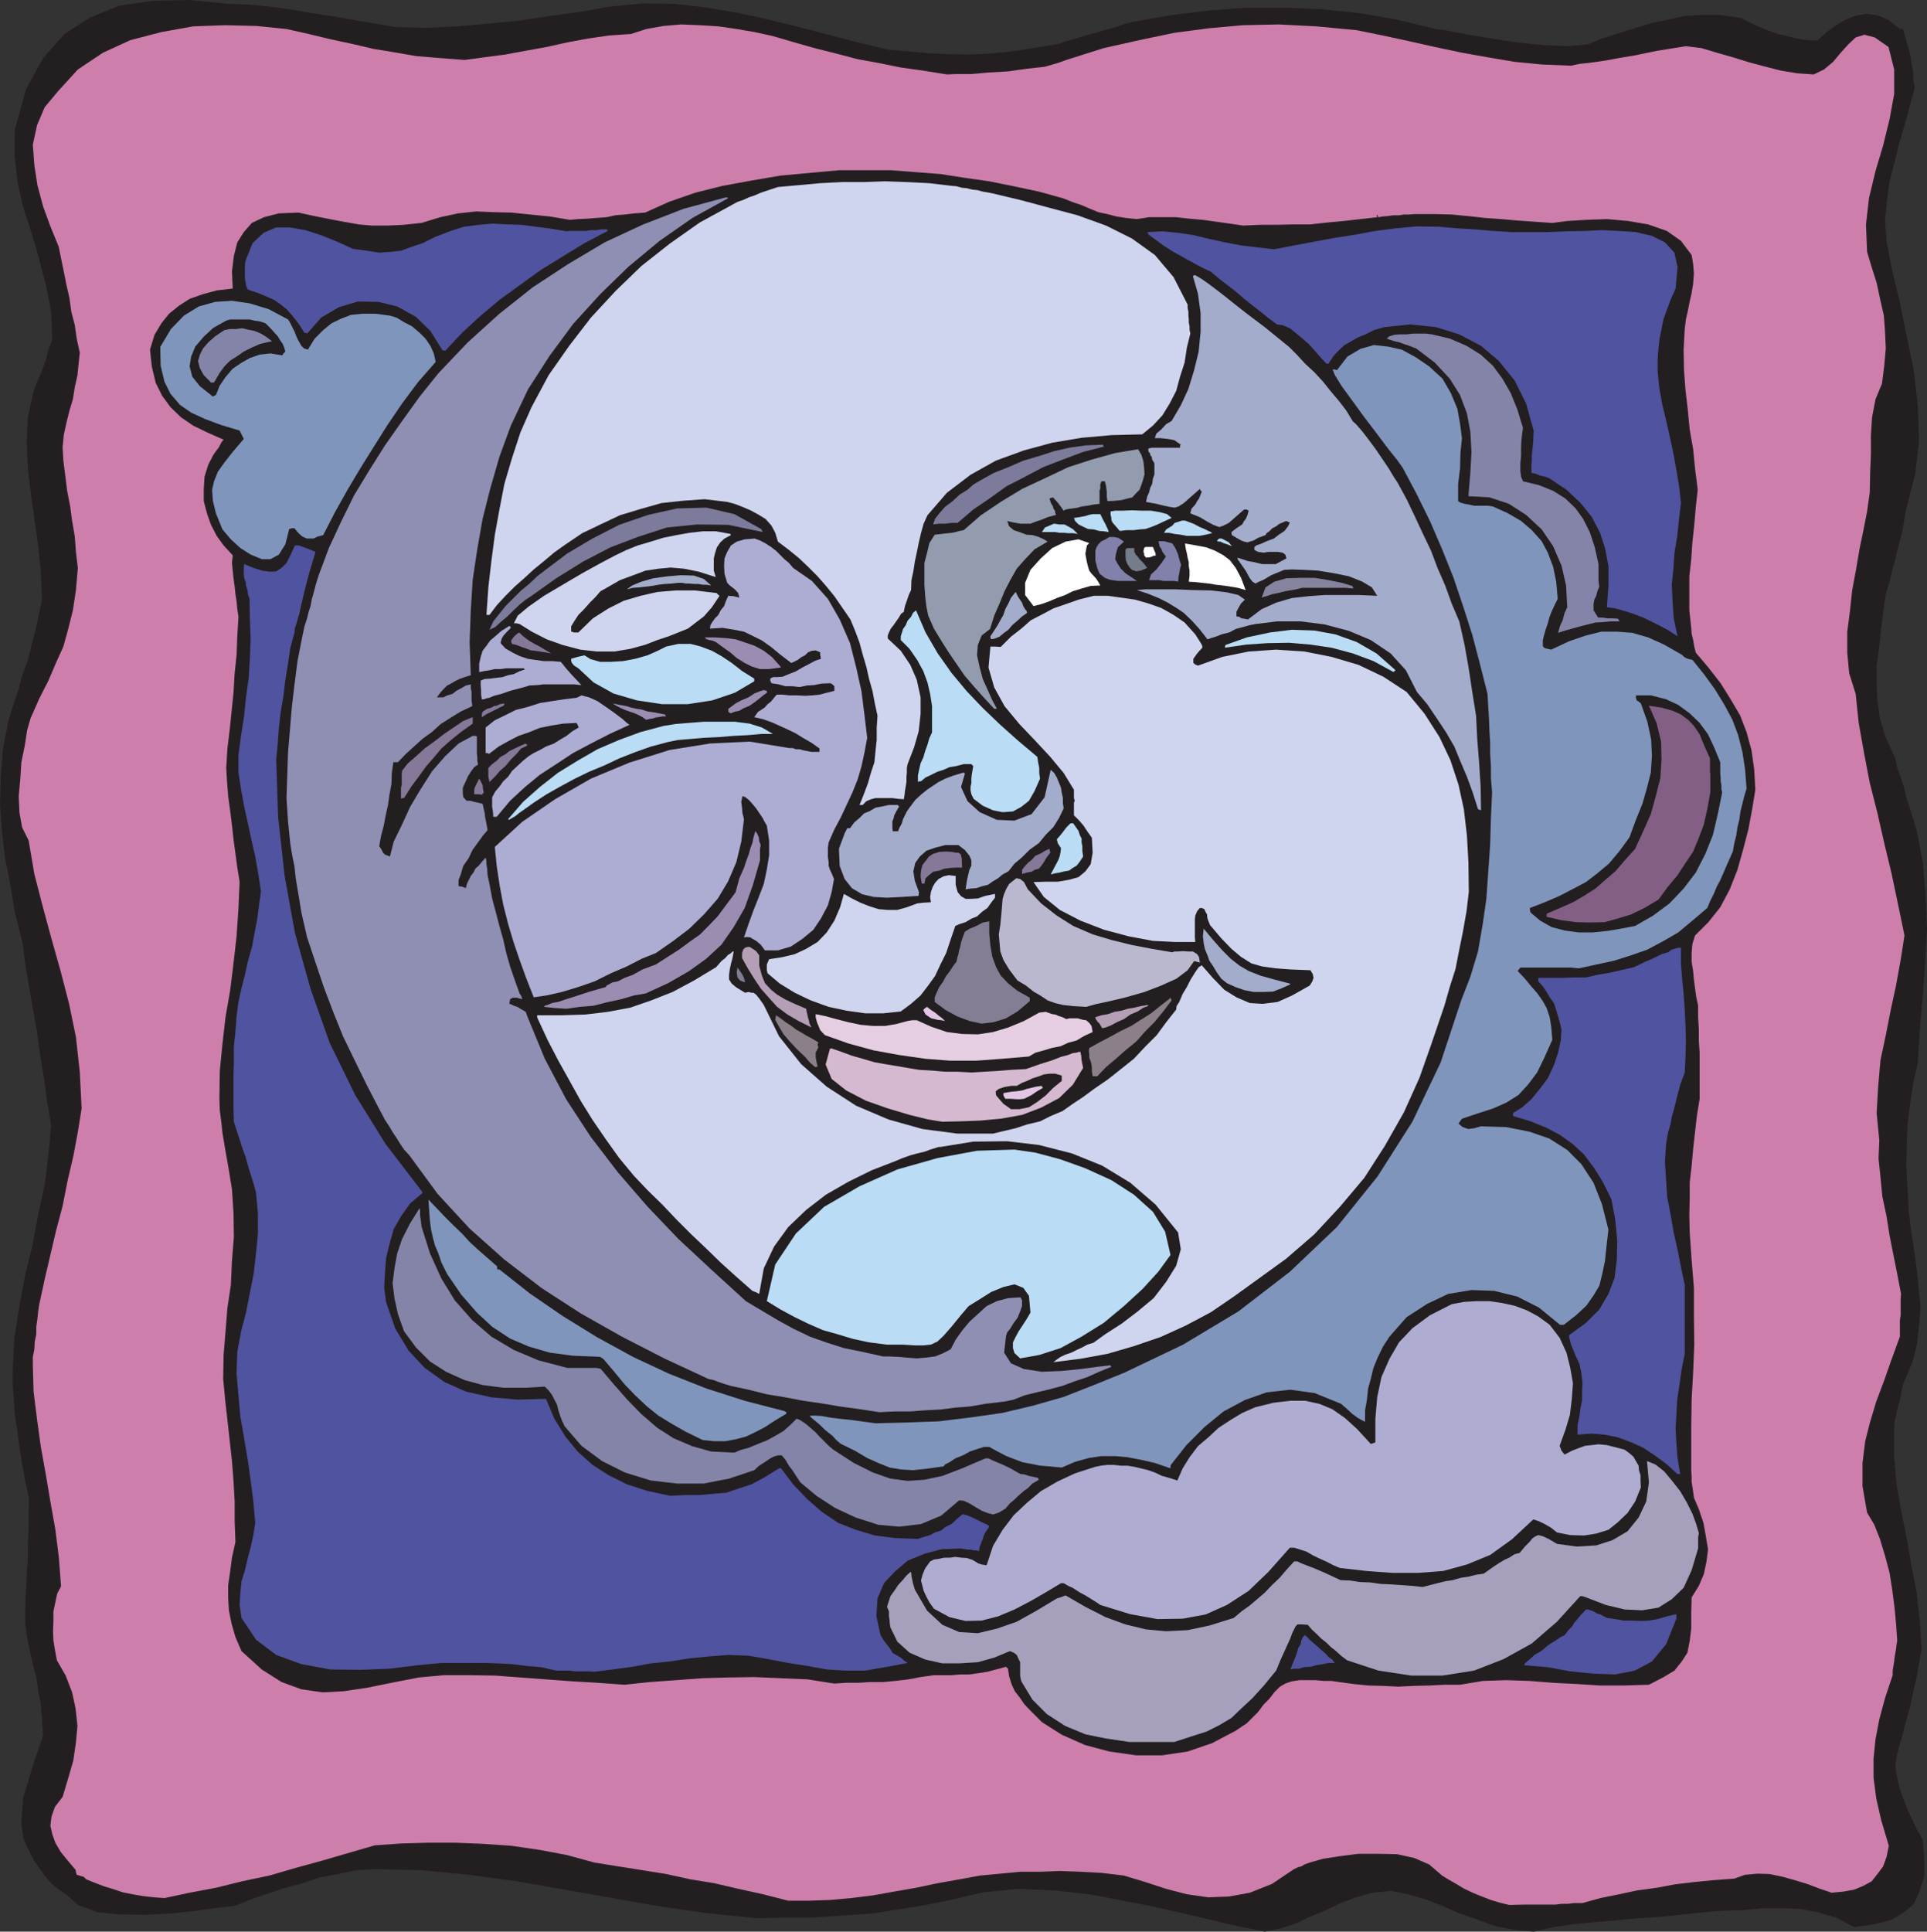 <svg xmlns="http://www.w3.org/2000/svg" width="215.641" height="216.121"><rect width="100%" height="100%" fill="#333333" stroke="none"/><path fill="#231f20" d="m141.527 216.121-4.097-.855-3.93-.938-3.883-.898-3.887-.77-3.882-.722-3.887-.43-4.012-.172-3.972.387-3.243.77-3.074.64-3.16.512-3.117.468-3.16.215-3.157.215h-3.16l-3.16.082-5.465-.555-5.379-.77-5.379-.937-5.335-.941-5.38-.938-5.335-.726-5.297-.512-5.25-.129-2.094.13-2.004.425-2.008.387-1.965.64-1.921.512-1.918.64-1.88.641-1.792.727-1.793.21-2.477.344-2.777.297-2.902.172-2.946-.043-2.562-.258-2.176-.808-1.281-1.153-.938-.644-.77-.637-.726-.855-.598-.813-.64-.937-.852-1.711-.3-.723-.215-1.625.086-1.453.128-1.535.426-1.324.43-1.454.426-1.363.937-2.734-.125-1.88-.129-1.581-.3-1.578-.211-1.453-.387-1.492-.34-1.497-.3-1.539-.212-1.492v-1.879l.086-1.793.082-1.797.13-1.707v-1.75l.085-1.707v-1.75l.043-1.625-.426-1.964-.343-1.836-.297-1.88-.215-1.75-.297-1.792-.258-3.586v-1.711l.215-3.586.555-3.457.64-3.461.809-3.29.64-3.456.727-3.332.426-3.375.3-3.285-.468-2.735-.344-2.605-.426-2.563-.34-2.52-.472-2.605-.852-5.039-.3-2.347-.852-3.372-.516-3.117-.597-3.035-.34-2.945L0 90.02l.086-2.95.215-3.156.64-3.246.512-1.711.598-1.75.469-1.707.597-1.668.43-1.707.426-1.664.382-1.75.344-1.582-.129-3.074-.3-3.032-.426-2.945-.383-2.777-.344-2.903-.129-2.863.13-2.86.64-2.902.3-.855.297-.64.215-.512.211-.516.215-.64.215-.637.21-.856.43-1.066-.128-3.16-.598-3.036-.77-2.945-.808-2.816-.942-2.864-.64-2.859-.34-2.945.043-2.95 1.238-4.484 1.918-3.5 2.39-2.691 2.864-1.836L13.32.64l3.758-.555L21.094 0l4.523.43 2.219.082 2.309.215 2.304.3 2.348.426 2.305.344 2.39.426 2.348.382 2.39.426 3.458.086 3.417-.168 3.458-.3 3.542-.34 3.375-.512 3.458-.473 3.414-.597 3.628-.34 3.418.043 3.457.382 3.372.555 3.375.727 3.328.812 3.46.895 3.415.898 3.543.852 4.867.43 2.262.085 2.222.04 2.133-.126 2.305-.214 2.433-.383 2.692-.43 1.066-.34 1.067-.3 1.066-.34 1.156-.301 1.106-.34 1.156-.3 1.066-.384 1.153-.257 4.14-.727 4.27-.512 4.097-.297h4.141l4.102.172 4.183.426 4.227.727 4.398 1.066 1.067.129 2.175.426 2.735.469 3.07.472 3.031.297 2.864.129 2.132-.215 1.325-.555 1.922-.64 1.964-.598 1.793-.555 1.832-.382 1.883-.426 1.961-.133h2.094l2.262.344.898.426.98.472 1.024.426 1.152.426 1.067.258 1.156.296 1.148.172 1.2.043 1.023-.937 1.066-.77 1.07-.64 1.153-.43 1.11-.21 1.152.124 1.281.516 1.363 1.066h.344l.215.727.21.77.216.726.21.808.087.684.171.898.043.938.168 1.066-.593 2.094-.555 2.05-.602 2.052-.511 2.132-.555 2.094-.297 2.137-.215 2.262.172 2.347.64 3.246.852 3.586.77 3.801.812 3.887.426 3.886.13 3.887-.43 3.758-.938 3.586-.254 1.281-.215 1.367-.387 1.45-.34 1.41-.382 1.453-.344 1.453-.426 1.406-.215 1.453-.296 2.305-.215 2.137-.297 2.094v2.003l.086 1.965.297 2.008.64 2.094 1.067 2.305.085.468.13.602.21.512.215.636.172.555.215.645.125.64.215.727 1.023 3.242.684 3.59.3 3.586.169 3.886-.211 3.758-.258 3.797-.34 3.762-.215 3.629-.512 2.261-.343 2.266-.297 2.39-.086 2.434-.043 2.39.129 2.349.129 2.476.297 2.438.3 1.918.297 2.093.215 2.18.215 2.133-.172 2.094-.215 2.093-.555 2.09-.851 2.008-.172.426-.258 1.281-.172.727-.21.726-.13.727-.171.683-.043.809v3.035l.257 3.074.512 3.032.64 3.074.513 3.031.597 3.074.344 3.16.21 3.246-.296 1.497-.258 1.578-.383 1.582-.343 1.664-.426 1.496-.426 1.664-.469 1.582-.343 1.664.085.938.215 1.07.297 1.066.43 1.153.426 1.109.511 1.07.47.98.64 1.11.172 2.137v1.965l-.512 1.62-.64 1.454-1.153.98-1.453.856-1.922.469-2.176.3-2.008-1.066-2.09-.602-2.05-.382-2.09-.043h-2.18l-2.133.214-2.18.043-2.003.168-2.438.258-2.43.258-2.476.168-2.348.215-2.433.215-2.395.21-2.347.344-2.262.512-2.305-.215-2.05-.426-2.004-.726-1.965-.684-1.922-.851-1.879-.727-1.96-.554-1.837-.387-2.094.215-1.879.511-1.707.641-1.664.812-1.668.684-1.62.766-1.837.601-1.707.34"/><path fill="#cd7eab" d="m168.895 213.133-1.067-.258-.984-.297-1.11-.43-.937-.382-.984-.47-.852-.515-.899-.511-.683-.426-1.45-1.239-1.667-.726-1.922-.426-2.09-.043h-2.219l-2.008.254-1.964.3-1.493.427-.597.214-.344.211-.34.086-.469.215-2.476 1.664-2.477.985-2.347.425-2.305.086-2.395-.34-2.304-.601-2.348-.766-2.39-.726-2.52-.301-2.348-.125-2.304-.086-2.133.086h-2.266l-2.219.21-2.304.216-2.305.425-2.434.43-2.433.512-2.434.426-2.39.425-2.434.301-2.39.215-2.348.082h-2.309l-2.816-.723-2.73-.601-2.735-.637-2.649-.43-2.73-.597-2.648-.426-2.73-.43-2.65-.426-3.117-.851-2.988-.559-3.2-.468-3.073-.211-3.16-.13h-3.075l-3.03.087-2.946.21-5.89 1.712-2.946.808-2.945.856-3.036.64-2.945.727-2.945.554-2.817.598-1.195-.086-1.152-.129-1.239-.21-1.066-.215-1.152-.387-.985-.297-1.11-.426-.855-.344-.296-.296-.215-.043-.254-.086-.301-.086-.086-.297-.043-.258-.937-1.11-.727-.898-.598-1.023-.34-.942-.214-.98.129-1.024.382-1.07.856-1.11.64-2.136.555-1.922.297-2.047.172-1.836-.215-1.964-.383-1.793-.726-1.88-.98-1.71-.216-1.153-.171-1.066-.043-1.066.043-1.114v-1.066l.214-1.023.215-.985.426-.808-.254-3.29-.387-3.074-.554-3.117-.512-3.035-.555-3.074-.425-3.074-.387-3.118-.086-2.988v-.898l.172-.852.043-.855.172-.813v-.851l.125-.856.086-.855.128-.809.598-2.777.64-2.73.641-2.735.727-2.735.555-2.816.64-2.734.512-2.735.426-2.644-.211-4.102-.43-3.887-.766-3.714-.94-3.63-1.024-3.628-.985-3.63-.937-3.632-.64-3.758-.727-1.449-.297-1.625-.086-1.879.172-1.879.125-1.922.386-1.879.254-1.664.387-1.367.98-2.219 1.024-2.007.855-2.008.813-1.793.555-2.008.511-2.05.34-2.262.215-2.477-.215-1.793-.125-1.71-.3-1.75-.216-1.622-.34-1.75-.214-1.711-.211-1.664-.086-1.492.129-1.367.297-1.368.34-1.367.386-1.281.215-1.367.297-1.324.129-1.282.129-1.238-.344-1.578-.21-1.496-.388-1.492-.214-1.54-.34-1.496-.297-1.492-.301-1.453-.254-1.281-.941-2.305-.813-2.222-.64-2.391-.34-2.219-.172-2.305.473-2.18L4.996 12l1.496-1.793 2.219-2.434 2.816-1.878 3.075-1.41 3.457-.895 3.546-.64 3.586-.13 3.5.086 3.371.34 2.477.555 2.477.597 2.39.512 2.39.559 2.349.383 2.433.425 2.606.215L52 6.707l2.223-.3 2.304-.302 2.305-.425 2.348-.426 2.304-.512 2.305-.43 2.352-.34 2.472-.171 1.711-.555 1.918-.34 1.965-.172 2.137.086 2.047.13 2.05.296 2.008.344 1.961.426 2.348.683 2.394.684 2.387.597 2.438.641 2.347.426 2.516.512 2.476.343 2.649.426 1.066-.043h1.668l1.918-.172 2.223-.129 2.09-.297 1.965-.214 1.492-.426.941-.34 4.184-1.324 4.011-.899 3.887-.812 3.883-.512 3.8-.34 4.012-.086 4.188.215 4.523.426 2.946.598 2.945.64 2.86.64 3.03.642 2.864.511 3.031.512 3.074.3 3.243.13 1.027-.215.894-.086.942-.129 1.152-.172 1.364-.254 1.792-.3 2.477-.512 3.203-.512 1.75.215 1.707.512 1.793.511 1.793.555 1.754.469 1.836.472 1.832.297 1.836.13 1.156-.556 1.024-.855.851-1.023.856-.942.812-.766.98-.3 1.153.3 1.539 1.067.637 2.52v2.734l-.512 2.816-.723 2.946-.855 2.863-.727 3.031-.34 2.988.126 3.032.515 1.71.555 1.75.383 1.794.425 1.878.13 1.793.085 1.88-.172 1.921-.254 2.008-.726 1.75-.383 2.008-.129 2.008v2.132l-.086 2.094-.043 2.18-.3 2.133-.426 2.18-.426 2.046-.383 2.266-.43 2.305-.254 2.347-.3 2.309v2.347l.215 2.305.726 2.309.34 3.246.598 3.37.64 3.333.856 3.371.765 3.375.813 3.375.726 3.457.727 3.5-.43 2.734-.511 2.82-.598 2.774-.555 2.82-.597 2.817-.258 2.95-.168 2.944.297 3.075-.086 2.007.215 2.09.214 2.18.47 2.219.339 2.136.43 2.18.425 2.133.426 2.223-.043.597v1.793l-.086.555v1.836l-.937 2.562-.856 2.434-.851 2.262-.684 2.265-.554 2.176-.301 2.434v2.605l.512 2.95.812 1.363.64 1.625.555 1.836.512 1.921.3 1.922.255 1.965.172 1.88.129 1.835-.086.469-.043.426-.086.472-.086.512-.043.426-.082.511-.086.512v.516l-.856 2.562-.64 2.39-.426 2.22-.215 2.136v2.176l.301 2.309.555 2.433.851 2.86-.254 1.238-.383 1.066-.64.856-.64.812-.942.512-1.024.426-1.195.215-1.324.129-1.367-.47-1.368-.515-1.406-.426-1.367-.382-1.45-.301-1.366-.043-1.368.129-1.195.426-2.305.171-2.18.215-2.132.254-2.09.387-2.18.297-2.007.43-2.09.425-2.008.555h-.938l-.683.086h-.727l-.64.086h-3.414l-1.793.043"/><path fill="#231f20" d="m196.43 88.355-.34 2.09-.426 2.305-.602 2.309-.636 2.261-.856 2.18-1.066 2.008-1.324 1.664-1.496 1.492-.297.941-.086 1.028v.98l.172 1.067.086.941.125.938.128.937.215 1.027v1.282l.082 1.367v1.281l.09 1.367v5.121l-.3 1.836-.215 1.88-.211 1.878-.172 1.922-.215 1.84v1.836l-.043 1.879.043 1.879.215 3.074.258 3.16v3.16l.039 3.156-.125 3.036-.172 3.117-.043 3.074v4.867l.043.684v.554l.086.555.086.598.085.64.551 1.282.516 1.539.254 1.41.258 1.535-.172 1.367-.297 1.41-.559 1.32-.808 1.286-.043 1.793v1.707l-.172 1.367-.254 1.324-.64.98-.813 1.024-1.282.77-1.578.812-2.816.086h-2.649l-2.687-.172-2.563-.129-2.648-.21-2.605-.087-2.602.086-2.562.426h-1.75l-1.708.086-1.71.043-1.75.086-1.707-.086-1.665-.043-1.664-.172-1.582-.215-.851-.125h-.856l-.937-.086h-1.793l-.856.13-.726.253-.598.344-.64.64-.555.723-.64.64-.598.813-1.282 1.282-.636.425-.641.43-2.605 1.367-2.735.938-2.86.426h-2.902l-2.988-.426-2.734-.727-2.602-1.152-2.222-1.41-.723-.727-.64-.64-.641-.684-.43-.637-.598-.77-.34-.726-.296-.941-.13-.852-.214-.215-1.11.301-.98.254-1.07.172-.938.129h-1.027l-.98.086h-1.965l-1.493.21-1.367.258-1.45.172-1.366.125h-1.453l-1.367.086h-1.32l-1.325.086-2.988-.469-5.977-.257-2.906.043-2.945.085-2.86.215-2.945.211-2.86.301-3.03-.215-2.864-.168-2.902-.215-2.86-.214-2.859-.211-2.82-.043h-2.86l-2.816.254-3.074.597-2.735.555-2.601.387-2.348.128-2.394-.343-2.22-.813-2.218-1.406-2.262-2.05-.683-1.583-.43-1.492-.297-1.453-.086-1.367v-1.493l.215-1.453.211-1.62.387-1.755-.086-2.304v-2.22l-.13-2.308-.171-2.218-.254-2.305-.258-2.309-.254-2.261-.214-2.309.043-2.688.214-2.562.211-2.691.387-2.563.125-2.73.215-2.649-.043-2.691-.172-2.649-.21-1.28-.216-1.325-.215-1.195-.21-1.239-.215-1.281-.13-1.238-.167-1.282-.043-1.28.043-3.118.297-2.988.343-3.031.512-2.946.383-3.078.344-3.031.21-3.117.13-2.989-.258-1.578-.211-1.582-.215-1.578-.172-1.582-.21-1.664-.216-1.582-.129-1.664-.086-1.492.13-2.18.257-2.094.211-2.05.215-2.09.129-2.18.215-2.05.082-2.176.129-2.094-.13-.852-.081-.855-.13-.856-.085-.808-.13-.942-.085-.851-.086-.856.086-.855-1.023-1.11-.77-1.066-.64-1.238-.426-1.196-.383-1.453v-1.367l.086-1.367.426-1.367.296-.555.258-.512.297-.425.3-.387.34-.64.216-.255-1.836-.812-1.579-.77-1.367-.937-1.152-1.11-.941-1.28-.723-1.454-.43-1.793-.21-1.922.511-1.664.766-1.281.855-1.07 1.11-.895 1.195-.77 1.453-.511 1.578-.43 1.793-.21-.086-1.923.215-1.75.383-1.496.726-1.152.899-1.024 1.363-.64 1.668-.43 2.176-.086 1.793.387 1.707.34 1.582.3 1.664.297 1.492.13h1.75l1.797-.087 2.004-.21 2.094-.641 2.007-.43 2.004-.215 2.008.086 1.922.043L59.3 24l2.18.215 2.304.383.938-.086.984-.043 1.066-.086 1.11-.082.98-.215 1.07-.086 1.11-.129 1.152-.086 2.649-1.195 2.945-1.024 3.07-.77 3.246-.597 3.247-.554 3.285-.301 3.246-.297h5.805l2.82.215 2.73.21 2.735.426 2.73.387 2.734.555 2.817.597 2.773.77.942.383 1.023.344.899.382 1.023.426 1.023.215.985.258 1.066.168 1.239.129 1.363-.211h3.035l1.492.168 1.492.129 1.54.214 1.492.211 1.496.215 1.836-.086h1.836l1.878-.043h1.961l1.836-.21 1.883-.172 1.875-.215 1.922-.211-.129-.13.086-.171.043.172.086.129.512-.086.554-.043.598-.086h.64l.555-.086h.598l.555-.043h2.394l1.793.043 1.793.172 1.918.21 1.836.13 1.922.172 1.879.128 1.922.13 1.664-.215 2.133-.13 2.308-.085 2.39.215 2.22.382 2.09.727 1.581 1.11 1.196 1.581.172 1.024.085 1.066-.085 1.113-.172 1.067-.215.937-.211 1.07-.215.938-.129 1.07-.125 2.305.043 2.305.168 2.223.258 2.218.21 2.18.388 2.219.21 2.136.301 2.391-.214 1.922-.172 2.008-.211 1.965-.13 1.921-.214 1.875v3.801l.215 1.965.043.64.172.727.125.727.172.683 1.41 1.664 1.367 1.754 1.066 1.707 1.11 1.88.726 1.878.555 2.047.297 2.094.129 2.308"/><path fill="#8095bc" d="m195.45 88.227-.259.851-.21.856-.215.855-.13.938-.21.855-.13.895-.214.855-.172.941-.34.766-.382.856-.344.812-.34.766-.387.726-.34.813-.386.77-.34.808-1.664 1.41-1.582 1.324-1.707.985-1.75.937-1.836.64-1.88.598-1.96.426-2.008.43-.855-.086h-5.676l-.13.172-.171.21.813.856.77.938.636.726.597.856.43.77.34 1.023.172 1.066.129 1.453-.856 1.922-.851 1.75-1.028 1.367-1.066 1.153-1.367.855-1.45.64-1.706.555-1.797.598-.211.297-.172.258.469.383.64.214.64-.085.77-.215 2.817.086 2.605.515 2.219.766 2.008 1.281 1.578 1.582 1.367 2.09.942 2.395.722 2.859-.21 1.793-.173 1.668-.3 1.449-.34 1.367-.64 1.067-.813 1.156-1.149 1.066-1.367 1.067h-.426l-2.351-1.922-2.434-1.238-2.602-.641-2.519-.086-2.606.43-2.347 1.11-2.305 1.491-1.922 2.18-.726 1.11-.598 1.238-.469 1.152-.3 1.238-.297 1.07-.13 1.239-.21 1.195v1.281l-.43-.214-.383-.215-.343-.254-.297-.215-.64-.598-.599-.511-2.945-1.196-2.734-.383-2.645.297-2.433.856-2.391 1.281-2.137 1.75-2.008 2.008-1.75 2.219-.039.171v.215l-1.754-.601-1.492-.34-1.535-.297-1.41-.129h-1.54l-1.405.211-1.54.43-1.492.64-1.367-.129-1.066-.085-1.07-.215-.895-.168-.899-.344-.894-.34-.984-.512-.938-.515h-.598l-.683.215-.895.3-.77.426-.85.34-.645.43-.512.254-.168.215-1.836.253-1.582.172-1.363-.086-1.242-.21-1.278-.516-1.238-.555-1.367-.808-1.578-.77-.516-.43-.426-.468-.426-.34-.425-.344-.43-.426-.426-.383-.426-.343-.43-.383.216-.043h.468l.684.043.898.172 1.024.125 1.238.129 1.281.172 1.578.214 3.5-.086 3.543-.128 3.504-.426 3.63-.516 3.413-.808 3.457-.985 3.375-1.324 3.457-1.406 6.532-3.121 6.191-3.715 5.762-4.438 5.254-4.996 4.566-5.68 3.887-6.109 3.16-6.617 2.305-6.961 1.023-2.648.855-2.82.512-2.946.426-2.945.215-3.075.21-3.03.087-2.946.129-2.863-.13-1.582v-1.364l-.085-1.367v-1.238l-.082-1.281-.043-1.282-.086-1.367-.086-1.535-.855-3.375-.852-3.246-1.027-3.203-1.067-3.16-1.281-3.204-1.324-3.074-1.492-3.031-1.582-2.988-.641-.899-1.024-1.281-1.28-1.707-1.364-1.793-1.367-1.879-1.153-1.582-.77-1.238-.253-.637h.254l.215.082 1.195-1.535 1.45-.856 1.495-.425 1.578.168 1.54.343 1.578.856 1.496 1.023 1.492 1.367.937 1.622.727 1.75.3 1.668.212 1.62-.168 1.669-.043 1.707-.215 1.75v1.922l.258.171.468.125.47.086.597.13h1.582l.512.085 1.62.727 1.54.894 1.195 1.028 1.11 1.238.683 1.281.598 1.578.34 1.668.171 1.918-.3.602-.297.636-.301.727-.211.77-.215.64-.215.727-.129.554v.598l.13.215.214.086.215.043.383.086 2.008-.942 1.879-.64 1.707-.426h1.793l1.664.125 1.793.516 1.793.808 2.007 1.153.215.214.211.13.215.085.512.125 1.281 1.582 1.238 1.707 1.024 1.668.937 1.75.64 1.707.473 1.88.297 1.921.172 2.18"/><path fill="#231f20" d="M192.715 88.695 192.246 91l-.555 2.395-.851 2.132-1.07 2.094-1.364 1.793-1.582 1.664-1.836 1.367-2.008 1.153-1.578.3-1.492.254-1.668.172h-1.578l-1.578-.215-1.453-.382-1.281-.727-1.067-.895-.086-.3v-.215l1.664-.64 1.578-.68 1.497-.77 1.539-.813 1.277-.98 1.281-1.07 1.153-1.364 1.152-1.582.726-1.964.727-1.793.512-1.793.43-1.707.124-1.88-.085-1.796-.426-2.008-.727-2.047-.254-.215-.215-.129-.085-.296v-.258h1.707l1.668.43 1.363.636 1.281.942 1.113 1.07.938 1.277.683 1.453.684 1.664v1.282l.043.43v.425l.086.426v.43l.082.425"/><path fill="#845f85" d="m191.39 88.652-.34 1.88-.382 1.706-.559 1.496-.636 1.54-.856 1.277-.894 1.367-1.067 1.281-1.07 1.453-1.578.938-1.496.726-1.535.47-1.41.386-1.622.043-1.578-.043-1.625-.215-1.664-.383v-.344l1.496-.64 1.45-.64 1.238-.723 1.281-.813 1.066-.941 1.153-.98 1.066-1.24 1.152-1.28.899-1.965.855-1.922.555-2.008.512-2.008.129-2.09-.043-2.007-.512-2.09-.856-1.926 1.41.215 1.239.344.937.425.856.641.598.64.64.938.469 1.156.684 1.536v1.41l.039.426v1.964"/><path fill="#a89fbd" d="m190.027 173.246-.726 2.434-.895 1.965-1.324 1.28-1.496.942-1.793.297-1.965-.086-2.133-.512-2.218-.851-.387-.129h-.254l-2.606 2.86-2.816 2.433-3.16 1.75-3.29 1.281-3.542.559h-3.5l-3.672-.559-3.5-1.152-.684-.512-.554-.512-.598-.468-.473-.473-.593-.469-.516-.511-.55-.512-.43-.512-.598-.043h-.555l-.215.211-.168.344-.214.426-.215.597-.254.555-.387.855-.426.938-.511 1.238-1.368 1.668-1.28 1.41-1.24 1.153-1.108 1.066-1.364.813-1.453.726-1.75.555-1.836.597h-5.039l-2.605-.386-2.305-.469-2.262-.938-2.05-1.324-1.622-1.625-1.238-2.047-.129-.558v-1.578l-.21-.426-.173-.387-.34-.254-.43-.172-1.75.727-1.835.512-2.047.129h-1.922l-1.922-.43-1.75-.766-1.367-1.238-.77-1.582-.085-.512v-.258l-.082-.468v-.555l-.215-.512.172-.554.21-.641.43-.598.426-.64.512-.555.426-.516.43-.382h.085l.043.296v.13l.082.386.086.426.215.726 1.367 2.348 1.707 1.582 1.879.809 2.09.129 2.137-.512 2.218-.77 2.219-1.238 2.266-1.367.425-.125.555-.215 2.219 1.281 2.262 1.153 2.222.812 2.305.555 2.219.21 2.433-.124 2.434-.516 2.734-.851.852-.727.898-.64.856-.727.851-.727.813-.851.851-.813.77-.898.855-.938h.383l.426.215.555.211.898.344 1.195.511 1.75.813 1.067.04 1.07.17 1.149.044 1.242.172 1.066.043 1.238.086 1.153.082 1.195.129.809-.211 1.71-.43.852-.125.856-.258.894-.129.856-.215.855-.125 1.024-.726.77-.512.597-.344.468-.21.598-.387.555-.13.597-.722.512-.515.344-.426.34-.215.297-.125.511.125.645.3.937.555 2.22.301 2.179-.129 1.836-.597 1.664-.985 1.238-1.535.852-1.793.3-2.137-.214-2.39.941.383.98.77.856 1.023.937 1.195.727 1.238.64 1.281.426 1.157.297 1.023-.082.426v1.281"/><path fill="#50539f" d="m188.531 151.469-.34 1.707-.257 1.793-.254 1.668-.086 1.664-.086 1.578.086 1.582.129 1.664.297 1.797h-.297l-1.282-1.156-1.28-.938-1.282-.855-1.324-.598-1.492-.555-1.454-.3-1.492-.125-1.582.125v-1.067l.215-1.023.129-.942.168-.851v-.985l.043-.937-.129-1.11-.21-.984-.427-.937-.3-.727-.215-.516-.086-.34-.125-.425v-.301l1.879-1.367 1.492-1.492 1.023-1.75.684-1.797.258-2.047.043-2.094-.215-2.305-.426-2.308-.941-1.918-.98-1.582-1.153-1.54-1.238-1.152-1.493-1.066-1.539-.812-1.707-.684-1.965-.598v-.34l1.024-.64 1.027-.899.938-1.152.898-1.195.68-1.453.472-1.407.297-1.367.086-1.238-.21-.856-.43-1.453-.215-.64-.469-.641-.34-.598-.43-.64-.511-.555v-.383h2.648l1.324-.043h1.368l1.277-.297 1.281-.214 1.324-.301 1.497-.34 1.238-.598.98-.426.856-.43.726-.21.426-.3.426-.13.297-.086h.3v1.75l.13 1.711.171 1.707.125 1.793.086 1.75.043 1.711-.043 1.75-.086 1.793-.511 1.367-.297 1.153-.215.855-.215.852-.21.726-.13.77-.297 1.023-.215 1.238-.128 2.008.128 2.008.125 1.922.387 2.008.34 1.965.43 1.918.383 1.964.425 2.008v7.688m-.937 29.636-1.153 2.86-1.582 1.922-1.918 1.023-2.18.43-2.433-.086-2.605-.258-2.559-.469-2.605-.214.128-.254.47-.387.554-.512.812-.469.684-.597.809-.512.64-.43.43-.21.426-.555.425-.43.215-.383.297-.34.43-.515.598-.64h.253l.387.128.211.086.344.215.426.125.726.387.938.128.941.168h.938l.941.043.938-.043.98-.168 1.023-.3 1.07-.254v.511m.512-124.863-.214 1.836-.211 1.961-.301 1.797-.129 1.879-.168 1.707.086 1.879.125 1.879.43 2.007-.985-.64-.937-.512-1.028-.512-.894-.43-1.11-.425-.94-.3-1.067-.298-.938-.129.168-2.433v-2.18l-.383-2.008-.554-1.707-.938-1.793-1.238-1.535-1.582-1.496-1.922-1.281-.598-.211-.425-.09-.512-.21-.469-.087v-.855l.043-.426v-.64l.086-.813.082-.938.043-1.066-.852-3.035-1.28-2.563-1.75-2.176-2.009-1.707-2.433-1.28-2.606-.813-2.86-.301-2.944.3-1.153.34-.937.473-.856.34-.726.426-.77.43-.64.597-.598.64-.555.852h-.215l-.68-.722-.554-.641-.727-.812-.726-.641-.77-.64-.64-.512-.809-.344-.64-.086-1.024-.766-.898-.726-.938-.727-.898-.726-.895-.77-.941-.727-.942-.722-.851-.727-.899-.426-.98-.515-2.305-1.281-1.152-.727-.856-.64-.726-.512-.211-.34 1.707-.086 1.75.172 1.707.254 1.793.43 1.75.382 1.797.34 1.793.215 1.918.215 2.222-.43 2.305-.426 2.262-.426 2.261-.343 2.266-.426 2.348-.297 2.304-.215 2.52.043 1.922.172 2.09.125 1.965.172 2.046.129h4.102l2.09-.086 2.18-.043 1.707-.086 1.96.086 1.922.129 1.793.426 1.453.726 1.067 1.153.344 1.625-.215 2.39-.555 1.238-.43 1.153-.382 1.066-.211 1.07-.215 1.067-.13 1.11-.085 1.195v1.367l.172 1.793.34 1.879.43 1.793.425 1.879.383 1.796.344 1.875.297 1.797.214 1.88"/><path fill="#aeadd1" d="m183.621 166.414-.64 1.582-.852 1.281-1.067 1.024-1.07.855-1.363.426-1.367.215-1.54-.043-1.492-.3-.64-.513-.727-.425-.726-.344-.555-.172-2.39 2.223-2.434 1.75-2.602 1.066-2.648.727-2.817.214h-2.863l-2.945-.214-2.946-.34-.726-.301-.727-.383-.765-.344-.727-.34-.812-.468-.68-.215-.684-.215h-.472l-2.39 2.692-2.22 2.136-2.433 1.578-2.39 1.067-2.563.472-2.817.043-3.074-.554-3.328-1.028-.43-.296-.554-.344-.684-.426-.64-.344-.727-.469-.551-.257-.516-.297h-.297l-1.707 1.023-1.71.985-1.793.937-1.836.77-1.836.468-1.793.043-1.793-.425-1.75-.942-.512-.722-.34-.641-.3-.64-.13-.512-.167-.645.167-.64.301-.723.555-.77.426-.215.597-.085.555-.125h.64l.602-.086.637.086.64.039.641.214.301.172.34.215.383.125.558.086.723-2.176 1.07-1.793 1.239-1.625 1.449-1.367 1.582-1.324 1.832-1.066 2.008-.938 2.265-.727.637-.128.727-.086h.683l.813.086h.726l.766.128.726.172.856.211.722.258.813.383.34.086.43.129.425.129.512.168.598-1.364.77-1.238.937-1.242 1.156-.98 1.148-1.067 1.368-.899 1.28-.769 1.454-.64 2.09-.512 1.836-.211h1.668l1.578.34 1.453.597 1.406.98 1.367 1.239 1.536 1.668.3-.086.215-.086v-2.648l.211-2.434.469-2.219.898-2.05 1.067-1.836 1.496-1.579 1.96-1.453 2.438-1.238 1.364-.258 1.453-.086h1.41l1.449.215 1.367.301 1.367.512 1.278.683 1.281.938 1.113 1.453.766 1.664.426 1.707.3 1.711-.128 1.75-.215 1.793-.512 1.707-.637 1.75.211.559.344.425.809-.425.77-.301.726-.258.808-.082.684-.086.898.086.852.21 1.152.302.473.34.512.43.296.51.301.513.043.511.172.555v.64l.04.727"/><path fill="#8484a8" d="M181.273 69.523h-1.023l-.855.082-.852.043-.856.215-.851.215-.899.254-.769.215-.809.254.215-.766.297-.64.215-.813.297-.64-.13-2.434-.51-2.223-.938-2.176-1.282-1.879-1.75-1.625-1.921-1.238-2.176-.722-2.352-.13.215-2.605.129-2.347-.129-2.266-.383-2.05-.77-2.048-1.152-1.836-1.668-1.793-2.09-1.582-.769-.297-.64-.214-.598-.215-.426-.086-.64-.211-.215-.086.3-.258.555-.168.598-.043h.77l.726-.086h1.449l.64.086 2.008.469 1.88.812 1.577.98 1.368 1.24 1.066 1.452.937 1.621.727 1.793.64 2.094-.085.598-.086.77-.04.85v.942l-.085.813v.851l.086.64.21.513 1.794.43 1.582.64 1.363.852 1.156 1.113.852 1.195.726 1.45.555 1.667.426 1.922v1.88l.086.64-.215.511-.125.512-.215.43-.086.512v.68l.512.812h.469l.601.086h.512l.64.043.083.172.128.128"/><path fill="#a4accb" d="m165.734 90.66-.214-.086-.125-.043-.598-1.879-.64-1.75-.727-1.71-.684-1.665-.941-1.62-1.024-1.54-1.066-1.578-1.152-1.367-1.239-2.434-1.707-1.879-2.222-1.496-2.434-1.023-2.73-.727-2.692-.34h-2.644l-2.391.297-.684.13-.726.21-.809.215-.726.387-.856.21-.64.258-.555.168-.383.13-.941-1.196-.852-.937-.855-.813-.813-.555-.98-.597-1.024-.516-1.152-.469-1.281-.425.937-.086h3.29l2.089.086 1.965.042 1.793.215 1.281.297.727.516-.426.426-.301.511-.215.426v.512l.301.043.254.172.3.043.426.086 1.54-1.153 1.62-.726 1.75-.516 1.88-.21 1.792-.13h3.844l2.047.086-.598-.937-1.066-.641-1.496-.602-1.664-.34-1.793-.296-1.578-.086-1.367-.043-.852.043-1.453.597-.856.512-.597.254-.297.172-.344-.211-.297-.387-.468-.851-.813-1.156-.086-.125v-.172l.512.172.64.21.727.13.856.214h1.535l.554-.3.641-.34-.129-.43-.297-.211-.512-.086h-1.07l-.555.086-.597-.086-.426-.215v-.34l.215-.172.598-.214.554-.254.809-.301.555-.426.64-.426.387-.515.21-.426-.425-.172-.383.172-.344.129-.382.297-.426.215-.344.343-.297.211-.129.215-.812.3-.512.298-.426.129-.258.086-.382-.086-.34-.13-.516-.296-.512-.3-.043-.216v-.129l.555-.425.64-.426.216-.387.21-.254.172-.43.13-.468-.215-.13h-.297l-.98.856-.727.64-.598.302-.469.168-.683-.254-.641-.344-.855-.512-1.067-.426.129-.511.426-.473.215-.383.21-.3.172-.426.13-.344-.13-.125-.085-.172-1.067.942-.726.64-.598.383-.426.129-.555-.086-.64-.129-.856-.215-1.152-.21.129-.598.21-.47.13-.515.215-.426.085-.597.168-.469v-1.238l-.253-.43-.043-.297-.172-.215v-.129l-.211-.296v-.301l.426-.086h3.117v-.211l.086-.129-.727-.512-.727-.129-.812-.086h-.64l.171-.511.555-.469.555-.598.597-.343 1.028-1.75.851-1.836.64-2.094.513-2.09.214-2.223v-2.09l-.3-2.18-.555-1.921.043-.086.215-.043.726.43.727.511.637.47.941.726 1.066.851 1.579 1.243 2.093 1.578 2.73 2.218.856.856.942 1.023 1.023.942.98 1.066.856 1.07.937 1.11.813 1.066.727 1.196.34.3.64.727.727.937.855 1.153.723 1.066.726 1.07.555.938.426.64 1.027 1.88.938 1.964.855 1.836.938 1.965.726 1.922.856 1.965.726 2.008.852 2.007.597 2.645.47 2.691.386 2.563.426 2.648.129 2.606.21 2.644.172 2.692.043 2.648"/><path fill="#cfd5ee" d="m164.367 99.797-.254 2.137-.386 2.218-.426 2.094-.426 2.18-.64 2.004-.598 2.093-.684 2.008-.726 2.133-1.368 3.887-1.75 3.887-2.132 3.757-2.305 3.586-2.734 3.246-2.86 3.075-3.16 2.734-3.242 2.348-2.606 1.878-2.562 1.75-2.817 1.497-2.82 1.28-2.988 1.024-2.945.856-3.032.554-3.031.383.387-.297.426-.3.554-.254.64-.215.598-.297.641-.3.555-.302.683-.21 1.364-.985 1.793-1.152 1.797-1.367 1.792-1.493 1.407-1.836 1.113-1.793.512-1.835-.301-1.88-2.52-3.117-2.816-2.437-3.16-1.922-3.371-1.363-3.672-.942-3.586-.425-3.8.043-3.673.597h-.215l-.382.13-.555.167-.555.215-.898.215-.766.21-.855.302-.809.34-2.648 1.027-2.606 1.281-2.52 1.45-2.218 1.71-2.008 1.922-1.578 2.176-1.152 2.433-.512 2.864-.426-.215-.344-.13-1.793-1.577-1.75-1.582-1.62-1.578-1.669-1.582-1.664-1.664-1.578-1.665-1.664-1.625-1.496-1.578-1.664-2.007-1.496-2.094-1.492-2.176-1.325-2.137-1.28-2.304-1.24-2.223-1.194-2.305-1.067-2.304-.086-.215v-.215h2.73l2.65-.082 2.519-.3 2.52-.47 2.347-.812 2.39-.942 2.391-1.28 2.477-1.493.597-.684.426-.34.3-.343.298-.172.215-.215h.129l-.13.73-.171.637-.13.602-.085.64v.512l.3.469.512.426.98.597.388-.086.34.086h.214l.297.215.344.426.512.727 1.707 3.503 2.476 3.118 2.86 2.52 3.289 2.132 3.629 1.54 3.796 1.065 3.887.512h4.012l1.238-.297 1.281-.3 1.282-.426 1.453-.344 1.195-.598 1.32-.554 1.157-.813 1.152-.765 1.277-.942 1.496-1.023 1.454-1.153 1.449-1.156 1.281-1.363 1.281-1.281 1.067-1.454 1.113-1.41.04-.383.3-.468.383-.899.468-.77.43-.85.512-.813.383-.555.343-.215 1.239 1.41 1.28 1.325 1.364.851 1.496.64 1.45.087 1.668-.211 1.62-.727 1.965-1.11.297-.472.13-.383-.087-.426-.258-.43-2.175-.085-1.707-.125-1.535-.215-1.196-.344-1.152-.722-1.07-.899-1.153-1.195-1.238-1.453-.211-.512-.086-.254-.043-.3v-.13l-.172-.296-.129-.301-.297-.13h-.214l-.297.345-.215.511-.043.426v2.008l.043.512h-2.219l-2.52-.125-2.734-.516-2.73-.727-2.649-1.023-2.304-1.195-1.793-1.453-1.153-1.664 1.368-.043h1.363l1.238-.215 1.066-.297.77-.64.598-.813.215-1.282-.086-1.664-.512-.726-.426-.64-.469-.555-.601-.598v-1.41l.086-.211-.086-.301v-.938l-1.153-1.878-1.492-1.797-1.75-1.88-1.707-1.792L112.41 79l-1.152-2.09-.64-2.222.214-2.348h.512l.64.043 1.153-1.153 1.152-.898 1.067-.937 1.324-.684 1.195-.64 1.367-.47 1.45-.511 1.71-.43h1.536l1.578.215 1.496.215 1.496.426 1.45.511 1.366.77 1.239.851 1.195 1.325.297.468.3.473.13.211.081.258-.082.172-.214.21-.297.344-.43.598v.469l.215.172.297.129 2.734-.985 2.945-.597 3.075-.211 3.16.21 3.031.598 3.031.899 2.774 1.324 2.605 1.707 2.004 2.433 1.668 2.606 1.235 2.605.898 2.73.598 2.735.343 2.946.168 2.992.043 3.328"/><path fill="#badcf5" d="m156.172 74.988-.129.086-.086.125-2.262-1.234-2.304-.856-2.391-.64-2.309-.344-2.433-.21-2.43.042-2.394.168-2.348.344v-.13l.043-.171 2.39-.852 2.606-.554 2.434-.301 2.52.086 2.347.426 2.39.855 2.22 1.281 2.136 1.88"/><path fill="#85839d" d="m151.434 65.848-.856-.082h-4.867l-.64.168-1.239.214-.852.211-.64.13-.469.171-.473.13-.21.085.425-1.152.98-.641 1.368-.387 1.578-.043h1.582l1.578.258 1.453.297 1.153.344.086.086.043.21"/><path fill="#50539f" d="M149.383 186.059h-.727l-.64.129-.723.125-.645.171-.68.043-.64.172h-.555l-.386.086.386-.941.297-.727.215-.726.254-.426.086-.426.129-.3.172-.212.129-.086.593.598.645.555.469.426.597.511.34.387.387.254.125.215.172.172"/><path fill="#a4accb" d="m144.387 110.133-.938.426-.984.382-1.067.043h-1.109l-1.066-.21-.98-.344-.942-.426-.64-.512-.513-.726-.382-.641-.43-.64-.211-.598-.3-.727-.126-.64-.09-.77.09-.852 1.067 1.282 1.023 1.152.938.938.984.77 1.023.597 1.282.511 1.535.43 1.793.469.043.086"/><path fill="#fff" d="m139.395 66.02-.899-.254-.77-.13-.851-.128-.813-.086-.769-.129-.809-.086-.77-.086-.683-.039.086-.684v-.554l-.086-.516v-.426l-.129-.511-.086-.47-.125-.515-.085-.597 1.238.214 1.152.215.98.383.942.512.723.554.644.856.598 1.11.512 1.367"/><path fill="#badcf5" d="m137.855 61.11-.554-.215-.383-.13-.344-.167h-.125l-.258-.043.086-.172.172-.13h.254l.426.216.387.215.34.425m-2.219-1.453-.727.172-.726.129h-1.368l-.68-.129-.683-.086-.64-.129h-.555l.254-.383.683-.425.258-.301.426-.129.383-.129h.343l.938.344.727.383.511.214.43.215.297.125.129.13"/><path fill="#bab8cf" d="m134.27 107.7-.297-.087-.344-.086-.727 1.024-1.238.941-1.707.77-1.879.722-2.09.598-1.793.43-1.578.34-1.07.3-1.453-.085-1.153-.13-.894-.214-.813-.297-.765-.512-.813-.472-.855-.68-.938-.559-.937-1.238-.64-1.066-.345-.942-.085-.937-.086-.98.171-1.071.13-1.363.128-1.54.168-.554.258-.598.3-.512.427-.343.382-.297.426.086.43.34.426.812 1.492 1.578 1.754 1.367 1.832 1.153 2.18.941 2.136.64 2.262.555 2.219.426 2.304.387.215-.09h.426l.512-.039.64.04h.512l.473.3.21.344.087.597"/><path fill="#cfd5ee" d="m133.203 37.324-.387 1.578-.253 1.668-.512 1.578-.426 1.582-.727 1.407-.812 1.324-1.066 1.152-1.196.985-3.414.086-3.375.296-3.289.555-3.156.856-3.16 1.152-2.82 1.578-2.645 2.012-2.176 2.515-.43.942-.296 1.066-.258 1.11-.215 1.07-.211.98-.172 1.11-.21.984-.044 1.11-.258.554-.215.64-.21.599-.13.64-.3.215-.254.426-.3.43-.298.425-.3.383-.211.43-.13.34v.34l1.454 1.367 1.066 1.582.723 1.664.43 1.965v1.835l-.215 1.965-.512 1.793-.727 1.88-.086.429v.555l-.043.425v.598l-.082.512-.085.468-.043.43-.086.512-.64-.043-.642-.086h-1.878l-.512.129-.512.215-.426.426h-.343l.511-1.282.43-1.156.34-1.191.383-1.157.129-1.324.128-1.195v-1.363l.086-1.325-.3-1.367-.254-1.367-.387-1.367-.297-1.324-.426-1.45-.343-1.28-.512-1.368-.512-1.238-.941-1.368-.852-1.238-.941-1.152-.938-1.07-1.066-1.067-.985-.937-1.152-.942-1.238-.937-.297-.985-.426-.808-.644-.727-.766-.473-.941-.511-.895-.383-.898-.344-.809-.21-2.52-.302-2.433.172-2.39.258-2.262.64-2.395.723-2.176 1.028-2.047.98-1.964 1.324-1.196.856-1.11.937-1.155.942-1.067.98-1.066.942-1.024 1.023-.984 1.067-.809 1.07h-.343l.214-3.074.34-2.95.387-2.945.512-2.82.554-2.86.856-2.902.937-2.863 1.239-2.817 1.922-3.59 2.304-3.285 2.434-3.16 2.73-2.949 2.907-2.816 3.199-2.52 3.332-2.348 3.672-2.007.554-.301.641-.215.64-.297.641-.215.68-.297.64-.214.641-.211.64-.215 2.391-.215 2.348-.215 2.434-.125h2.476l2.348-.086 2.433.086 2.477.125 2.563.3.511.044.64.172.513.043.64.168.512.043.64.172.516.085.637.13 3.031.722 6.406 1.71 3.2 1.153 2.906 1.453 2.558 1.836 2.094 2.477 1.578 3.074v.383l.086.43v.425l.043.426v.344l.086.426v.386l.086.426"/><path fill="#8181ac" d="m132.176 63.203-.125.426-.086.512-.086.425-.043.516-.426-.086h-1.238l-.426-.086h-1.156l.215-.64.597-.555.641-.813.426-.64-.383-.512-.129-.344-.21-.297v-.129l-.087-.296v-.13h.598l.512.13.425.125.258.386.172.34.211.512.129.515.21.641"/><path fill="#badcf5" d="m130.984 140.41-1.367 1.88-1.75 1.917-2.094 1.922-2.261 1.879-2.477 1.539-2.347 1.281-2.391.77-2.137.382-.64-.597-.168-.555v-.64l.296-.598.344-.64.426-.641.469-.727.426-.727-.168-1.878-.641-.895-.984-.387-1.235.301-1.367.555-1.281.812-1.239.766-.77.898-1.151 1.41-.895 1.024-.684.64-.726.34-.813.086h-.98l-1.367-.086h-1.793l-1.965-.254-1.793-.382-1.707-.516-1.664-.469-1.664-.726-1.496-.727-1.578-.851-1.54-.942.942-4.097 2.305-3.461 3.16-2.989 3.969-2.304 4.226-1.88 4.527-1.28 4.395-.813 4.184-.129 2.351.344 2.73.726 2.86 1.024 2.906 1.324 2.516 1.621 2.137 1.922 1.363 2.223.601 2.605"/><path fill="#8b7f89" d="m131.11 111.926-.938 1.238-.942 1.152-1.066 1.067-1.023 1.156-1.153.938-1.11.98-1.112.941-.98 1.024h-.513l-.085-.512v-.426l-.043-.382-.086-.344-.168-.426v-.344l-.043-.383.043-.343 1.152-.64 1.152-.599 1.153-.64 1.238-.598 1.066-.68 1.153-.73 1.066-.852 1.152-.898v.086l.086.215"/><path fill="#badcf5" d="m131.11 57.95-.938.425-.727.344-.64.254-.64.215-.642.042-.64.086h-.809l-.77.086-.511-.597-.3-.344-.126-.297v-.215l-.086-.344v-.382l.512-.086h.852l1.027-.043 1.152.043h.98l1.024.172.77.214.511.426"/><path fill="#fff" d="M129.316 62.176h-.21l-.172.086-.258.086-.426.043-.215-.258v-.168l-.082-.258.082-.387.13-.125h.855l.167.426.13.3v.255"/><path fill="#b49fb6" d="m128.465 112.566-.512.172-.64.426-.813.344-.727.512-.77.34-.722.382-.558.215-.383.086-.297-.512-.215-.215-.21-.297-.044-.214.68-.215.726-.125.727-.258.809-.129.687-.215.723-.125.726-.172.813-.129v.13"/><path fill="#757c8a" d="m128.379 63.543-.727.3-.511.083-.47-.168-.214-.215-.297-.426-.172-.43-.043-.554v-.512l.043-.215.215-.086h.723v.387l.172.34.214.215.211.3.43.426.426.555"/><path fill="#939cae" d="m128.078 53.082-.254.895-.3.812-.426.426-.383.43-.512.125-.644.171-.766.086-.856.043-.085-.511V55l-.086-.637-.125-.515h-.387l-.125.343v.47l-.086.214v1.492l-.684.086-.683.129-.64.086-.427.129-.554.086-.387.043-.426.082-.215.129-.296-.426-.43-.555-.469-.511-.383.125.13.472.253.426.043.215.172.254.043.258.086.21-.941.258-.727.301-.637.211-.558.215h-1.153l-.722-.13-.727-.17.215.597.512.43.64.21.809.301.683.043.684.211.555.258.425.258-1.449.851-1.07 1.114-.938 1.066-.726 1.281-.64 1.238-.556 1.368-.597 1.367-.469 1.492-.941.727-.426 1.066-.086 1.152.3 1.368.34 1.28.598 1.325.473 1.066.512.942h-.301l-1.153-1.238-1.066-1.196-1.066-1.238-.856-1.238-.937-1.368-.813-1.28-.855-1.411-.64-1.45-.212-1.07-.129-1.152-.086-1.238v-2.434l.301-1.152.254-1.07.598-.938.726-.086.77-.086.426-.043.425-.086.43-.125.469-.086 1.922-1.668 2.218-1.492 2.391-1.453 2.563-1.195 2.605-1.238 2.645-.856 2.605-.723 2.563-.43.382.641.215.727.082.726.043.727"/><path fill="#8181ac" d="M127.227 64.996h-2.137l-.895-.129-.554-.215-.598-.468-.258-.641-.21-.855V61.62l.124-.383.215-.343.34-.34.469-.215.43-.258h.468l.512.09.64.426-.683.64-.211.727-.086.597.297.555.344.512.511.512.641.425.64.43"/><path fill="#8f8eb3" d="m124.367 152.922-1.367.555-1.324.597-1.41.469-1.368.512-1.449.386-1.453.34-1.363.34-1.196.473-.214.043-.383.086-.43.082-.34.043-1.793.214-1.75.301-1.62.125-1.669.215-1.707.086-1.664.129h-1.75L98.41 158l-2.222-.34-2.176-.297-2.051-.344-2.047-.296-2.05-.387-2.052-.34-2.046-.512-2.008-.43-.684-.21-.64-.215-.555-.215-.598-.129-4.953-2.305-4.738-2.433-4.61-2.606-4.355-2.816-4.184-3.203-3.886-3.461-3.586-3.887-3.16-4.312-.594-.641-.43-.64-.426-.684-.425-.64-.43-.723-.426-.641-.383-.727-.343-.64-1.368-2.649-1.277-2.605-1.324-2.73-1.067-2.65-1.07-2.82-.937-2.773-.942-2.82-.64-2.774-.211-1.324L33.3 99.5l-.211-1.281-.13-1.239-.257-1.28-.21-1.24-.13-1.28-.129-1.239-.172-2.648.086-2.605.086-2.52.215-2.52.211-2.562.3-2.52.34-2.644.513-2.606.257-1.238.297-.898.172-.727.215-.64.129-.723.21-.73.216-.852.34-1.11L36.8 61.32l1.367-2.945 1.453-2.945 1.707-2.82 1.75-2.774L45 47.102l1.965-2.73 2.09-2.606 3.289-3.461 3.543-3.203 3.715-2.946 3.968-2.605 4.098-2.434 4.312-2.008 4.528-1.75 4.738-1.28h.043l.211.085-4.012 2.219-3.672 2.562-3.5 2.907-3.16 3.074-3.031 3.332-2.645 3.586-2.39 3.715-1.922 4.054-1.281 3.504-1.024 3.543-.855 3.375-.598 3.414-.512 3.418-.214 3.414-.13 3.547.13 3.715-.684.215-.598.21-.511.259-.426.253-.426.215-.43.426-.34.387-.382.512h.722l.43-.215.598-.168.426-.344.554-.297.512-.3.555-.13v.43l.086.426v.937l.085.641-1.28.598-1.11.683-1.152.727-.985.898-1.066.77-.938.851-.941.856-.852.894h-.511l-.172 1.2-.043 1.238-.215 1.152-.172 1.196-.254 1.152-.215 1.152-.297 1.11-.214 1.195.257.387.168.34.215.214.555.215.426-1.668.898-1.836.938-2.05 1.195-2.004 1.281-2.008 1.453-1.664 1.492-1.41 1.582-.856h.254l.215.043v1.965l.043.34v.43l.086.425-.43.297-.382.516-.34.554-.301.684-.254.555v.554l.043.47.383.429h.426l.425.125.43.086.512.129.129.597.129.555v.215l.082.426.086.425.129.727-.512.598-.555.77-.598.812-.468.98-.598.856-.258.894-.258.684v.683l.387.043.426.172.129-.512.215-.43.21-.425.301-.383.211-.43.387-.34.34-.425.426-.473.086.387v.34l.086.511.043.727.214.984.297 1.621.426 1.582.387 1.493.426 1.496.343 1.539.426 1.492.512 1.496.554 1.535.172.258.13.383-.641-.172h-.43l-.297.172-.086.512.172.043.34.171.387.13.34.21.597.344.215.598 1.922 4.652 2.386 4.527 2.735 4.188 3.074 4.012 3.246 3.757 3.5 3.672 3.672 3.418 3.883 3.543 1.793 1.07 1.793 1.067 1.707.937 1.879.899 1.793.64 2.008.641 2.093.426 2.305.512h.723l.941.043.98.086 1.11.085.984-.085 1.067-.13.941-.382.809-.426.554-1.07.727-1.024.812-.98.938-.856.984-.898 1.153-.555 1.28-.34 1.364-.085.172.34v.64l-.215.598-.297.726-.425.555-.387.64-.34.43-.129.383-.215 1.879.77 1.195 1.453.64 2.004.302 2.136-.086 2.176-.215 1.88-.254 1.495-.172v.086l.086.086"/><path fill="#badcf5" d="m124.066 59.527-.511-.082-.555-.043-.64-.172-.598-.043-.64-.3-.43-.211-.383-.387-.13-.34.602-.086.68-.129.387-.129.425-.082h.856l.21.426.216.426.168.3.129.298.128.257.086.297"/><path fill="#7d7b9b" d="m123.555 49.965-2.348.597-2.266.852-2.218.856-2.008 1.066-2.09 1.07-1.836 1.324-1.879 1.278-1.75 1.496h-.683l-.684.086h-.684l-.683.086.215-.64.511-.641.598-.684.855-.64.77-.727.895-.555.683-.598.727-.425 1.535-.856 1.625-.64 1.664-.727 1.75-.512 1.707-.554 1.707-.387 1.793-.254 1.965-.086v.086l.129.129"/><path fill="#fff" d="m123.129 65.508-1.07.043-1.024.297-.98.3-.856.426-.937.34-.899.387-.855.3-.852.211-.941-1.238v-1.367l.598-1.45 1.156-1.28 1.277-1.157 1.496-.722 1.45-.258 1.199.426-.258.257-.086.426-.086.516.086.512.086.425.129.512.129.43.254.34.214.214.34.383.215.34.215.387"/><path fill="#e6cee2" d="m122.273 115.469-.937.43-.856.511-.937.254-.856.387-1.023.21-.855.259-.938.257-.726.426-2.989.254-2.902.215h-2.95l-2.773-.215-2.945-.426-2.816-.511-2.82-.77-2.645-.938-.516-.554-.21-.516-.13-.297-.086-.3-.086-.34v-.34l1.028.21 1.277.345 1.324.34 1.41.3 1.368.125h1.363l1.238-.21 1.281-.345.512-.085h.512l1.625.726 1.75.598 1.707.215 1.75.043 1.707-.258 1.71-.512 1.75-.726 1.708-.938.726-.086.723.258.344.043.383.168.425.129.43.215.34-.086h.941l.598.172.34.039.344.3.254.34.128.684"/><path fill="#d5b9d0" d="m121.207 119.484-1.152 1.88-1.54 1.495-2.007 1.067-2.133.812-2.39.426-2.305.211-2.305.086-1.922.043-1.582-.254-2.09-.512-2.433-.726-2.434-.856-2.219-1.152-1.625-1.281-.68-1.621.47-1.711.081-.086h.13l1.109.386 1.156.426 1.195.34 1.32.387 1.196.215 1.281.21 1.238.215 1.282.215 1.453.082 1.492.13h1.453l1.496.085 1.363-.086 1.536-.086 1.496-.125 1.664-.086 1.582-.554 1.363-.43.984-.383.813-.215.512-.21.425-.044.211-.085h.215l.086.425.043.512.086.43.086.425"/><path fill="#badcf5" d="m121.207 95.828-.387.598-.34.426-.425.253-.43.301-.512.086-.511.13-.512.085-.512.125.383-.727.34-.636.172-.344.129-.383.085-.43.043-.425-.343-.512-.125-.469.34-.386.34-.426.386-.512.426-.43.129-.043h.21l.302.43.296.426.13.43.214.425v.426l.086.426v.516l.086.64m-.597-36.086-.555-.086h-.512l-.516-.043h-.425l-.555-.086h-1.453l.344-.511.511-.211.512-.215.555.086h.597l.555.297.426.257.515.512"/><path fill="#231f20" d="m118.816 120.938-.941.765-.852.856-.941.726-.937.598-1.067.215h-.941l-.852-.602-.812-.937-.043-.258v-.211l.34-.258.64-.215.727-.125h.64l.598-.344.555-.21.64-.301.684-.215.555-.211.64-.086h.64l.727.215v.598"/><path fill="#a4accb" d="m119.027 90.445-.511 1.07-.641 1.024-.852.856-.77.937-1.023.727-.855.851-.855.727-.68.855-.64.34-.516.43-.637.383-.473.343-.683.168-.637.215-.645.043-.554.086.129-.855.128-.641.172-.684.215-.468v-.598l-.215-.512-.511-.64-.727-.555h-1.453l-1.152.297-.98.344-.727.64-.512.723-.215.941.172 1.067.469 1.28-.043.173v.215l-1.88.125-1.663.085-1.493-.085-1.28-.297-1.153-.684-.813-1.023-.554-1.453-.086-1.922.215-.598.21-.555.215-.597.297-.559h.301l.469-.637.597-.511L96.7 91l.64-.254.641-.387.727-.129.77-.167h1.023v.085l.129.082-.215.344-.21.383-.13.258-.086.383-.129.3v.684l.043.426h.598l.129-.344.297-.555.129-.468.215-.426.21-.426.301-.43.64-.851.641-.598.684-.555.64-.43.637-.425.77-.387.898-.34 1.153-.34.043.044.086.082-.43 1.496.727 1.582 1.367 1.234 1.922.856 1.96.086 1.922-.727 1.454-1.879.683-3.074.383.344.3.511.212.512.257.64.086.555.125.598v.555l.086.597"/><path fill="#857898" d="m117.535 95.398-.43.555-.296.516-.301.426-.254.296-.469.13-.344.214-.511.086-.555.168v-.469l.258-.34.383-.43.425-.34.43-.468.598-.258.469-.296.511-.215v.086l.086.34"/><path fill="#8484a8" d="m116.254 165.559-.727.43-.511.511-.426.3-.387.34-.34.298-.343.343-.512.426-.512.598-.726.43-.641.21-.637-.168-.644-.257-.723-.426-.64-.387-.641-.297-.512-.043-2.008 1.707-2.262.942-2.433.296-2.348-.214-2.52-.809-2.304-1.07-2.094-1.364-1.793-1.496-.425-.64-.301-.469-.297-.43-.215-.254-.426-.726-.426-.512h-.43l-.425.129-.426.21-.43.302-.808.511-.555.512-2.82.942-2.86.554h-2.945l-2.945-.344-2.902-.894-2.563-1.281-2.305-1.711-1.879-2.176-.3-.64-.211-.555-.215-.684-.129-.555-.297-.554-.258-.512-.382-.516-.426-.425-2.309.128h-2.305l-2.304-.3-2.051-.555-2.09-.937-1.793-1.153-1.582-1.582-1.32-1.793-.684-1.922-.386-1.75-.211-1.71.21-1.665.301-1.664.555-1.625.895-1.75 1.07-1.707v.086l.043.254v.516l.082.511.086.727.941 2.988 1.281 2.817 1.493 2.433 1.964 2.223 2.133 1.836 2.52 1.496 2.734 1.152 3.242.852h3.246l.47.086 1.452 1.71 1.578 1.794 1.54 1.578 1.789 1.539 1.796 1.152 2.09.895 2.137.601 2.602.125.683-.297.942-.257 1.023-.426.98-.383.942-.516.937-.554.813-.727.64-.64.34.128.598.387.512.426.64.555.473.511 1.023 1.024.512.43 2.305 1.492 2.137 1.07 1.96.683 1.922.254 1.88-.129 2.007-.425 2.219-.852 2.605-1.113h.34l.43.215.512.215.597.253.469.215.512.254.511.301.555.3.43.04.512.172.425.086.598.129v.085l.086.125"/><path fill="#e2c6e4" d="m116.723 121.703-.727.43-.555.383-.425.214-.426.211-.43.043h-.426l-.597-.043h-.64l-.212-.382v-.258l.426-.082.555-.086.511-.043.598-.086.512-.172.554-.129.512-.125.64-.086v.086l.13.125"/><path fill="#badcf5" d="m116.383 87.113-.598 1.367-.64 1.114-.856.68-.937.515-1.153.082-1.07-.21-1.152-.513-1.024-.77-.254-.51-.09-.43v-.426l.09-.387v-.512l.043-.426.082-.468.086-.512-.168-.172-.043-.043h-.855l-.813.215-.77.125-.679.3-.684.216-.683.34-.64.3-.513.426h-.214l-.13.086v-.727l.13-.64.171-.727.297-.64.215-.727.258-.723.21-.726.302-.64V79l-.215-1.363-.297-1.282-.473-1.28-.683-1.243-.852-1.234-.98-.985v-.425l.125-.387.129-.426.3-.426.211-.511.387-.43.211-.426.344-.3 1.066 2.48 1.367 2.347 1.536 2.176 1.707 2.05 1.793 1.88 1.964 1.879 2.008 1.793 2.133 1.793.086.597.129.645v.555l.086.636"/><path fill="#857d94" d="m115.23 112.012-1.367 1.152-1.281.77-1.367.425-1.367.172-1.364-.3-1.367-.512-1.324-.727-1.195-.894v-.516l.215-.512.296-.64.43-.598.34-.64.426-.555.386-.598.34-.426.086-.426.129-.43.086-.425.125-.43.086-.425.129-.426.172-.469.129-.344.554-.34.727-.3.722-.383.727-.13v1.368l.129 1.367.215 1.239.426 1.152.511.937.856.899 1.023.812 1.367.766v.387"/><path fill="#a4accb" d="m114.93 68.582-.555.383-.512.472-.597.512-.426.512-.473.34-.512.43-.511.21-.426.086-.086-.21v-.13l.426-.64.383-.598.3-.554.344-.598.211-.64.344-.641.297-.641.511-.64.086.124.13.301.214.34.297.43.129.383.21.343.173.211.043.215"/><path fill="#50539f" d="m110.703 170.813-.297.425-.215.344-.129.297-.085.344-.13.254-.081.257-.13.301-.085.512-.34-.086h-.3l-.302-.086h-.296l-.34-.043-.43-.086-2.176.086-1.922.512-1.878.77-1.45 1.238-1.195 1.28-.727 1.708-.128 1.965.468 2.136.301.512.383.512.34.426.343.558.383.211.516.301.34.297.426.3-2.52.47-2.219.382H94.61l-2.093-.125-2.133-.387-2.18-.34-2.219-.429-2.218-.383-2.305-.086-2.18.172-2.132.215-2.18.34-2.133.215-2.094.382-2.175.301-2.051.254-.598-.043H64.34l-.555-.086h-1.539l-1.707-.383-1.578-.128-1.664-.211-1.496-.086-1.664-.043h-4.738l-2.735.254-3.074.386-3.328.13-3.29-.044-3.245-.597-2.817-1.028-2.261-1.707-1.622-2.433-.214-1.454.086-1.367.128-1.281.383-1.238.301-1.282.34-1.28.3-1.364.212-1.367-.211-2.39-.301-2.352-.34-2.391-.387-2.305-.425-2.433-.215-2.395-.211-2.433.082-2.434.43-2.305.554-2.136.426-2.176.426-2.137.258-2.262.214-2.222v-2.305l-.214-2.305-.297-1.07-.301-.938-.3-.984-.255-.937-.387-1.067-.296-.941-.34-1.024-.301-.941-.043-1.707v-3.332l.043-1.621v-1.75l.172-1.625.129-1.75.21-1.621.344-1.54.383-1.492.34-1.539.43-1.496.297-1.578.3-1.582.211-1.578.215-1.578-.297-1.926-.343-1.96-.426-1.88-.387-1.797-.426-1.922-.34-1.875-.3-1.921v-1.965l.3-2.223.34-2.176.215-2.136.297-2.094.129-2.219.086-2.18-.086-2.218L27.922 67l-.172-.512-.039-.425-.172-.512-.043-.43-.172-.469-.043-.511v-.512l.043-.512 1.067.426.941.3.895.126.683-.043.598-.383.555-.555.43-.855.511-1.11h.426l.597.215.555.211.727.301-.727 2.434-.512 1.964-.343 1.454-.211.98-.215.727-.129.511-.168.426-.043.516-.469 1.707-.258 1.793-.3 1.793-.211 1.793-.301 1.75-.21 1.797-.13 1.792-.172 1.793.215 6.45.727 6.574 1.152 6.363 1.75 6.278 2.133 6.02 2.86 5.85 3.417 5.508 4.098 5.34v.13l-1.367 1.152-1.024 1.449-.812 1.41-.469 1.668-.383 1.578-.129 1.664-.086 1.668.215 1.621 1.024 2.945 1.496 2.477 1.793 1.922 2.218 1.582 2.391 1.066 2.816.64 2.95.259 3.199-.086.941 2.219 1.238 2.007 1.364 1.668 1.668 1.493 1.793 1.152 2.047 1.027 2.265.727 2.559.555 1.75-.086h1.625l1.449-.13 1.496-.128 1.367-.469 1.45-.469 1.496-.812 1.578-.98h.215l1.363 1.792 1.539 1.621 1.664 1.454 1.836 1.238 1.965.77 2.133.64 2.308.297 2.516.086.64-.215.727-.211.555-.3.683-.216.469-.382.684-.34.554-.516.64-.555h.216l.425.13.512.214.598.297.426.215.472.215.254.125.13.172"/><path fill="#cfd5ee" d="m111.344 100.438-.426.554-.426.598-.601.43-.555.511-.637.254-.644.387-.68.215-.469.21-.515 1.497-.512 1.539-.64 1.277-.598 1.281-.77 1.07-.851 1.11-1.067.938-1.152.855-1.965.211h-2.008l-2.09-.297-2.008-.426-2.007-.726-1.793-.856-1.664-1.023-1.368-1.152-.086-.344v-.64l.258-.598 1.41-.211 1.45-.344 1.28-.598 1.282-.77 1.024-1.066.855-1.324.64-1.492.426-1.496.899.511.937.47.98.386 1.071.34 1.024.086h1.066l1.066-.297 1.153-.43.726-.086.813-.043-.086-.597.086-.555.215-.598.254-.426.382-.425.559-.301.598-.13.765.087v.984l.215.809.383.472.512.297h.554l.813-.043.855-.296 1.067-.215v.425"/><path fill="#857898" d="M107.672 97.066h-.64l-.641.04-.727.085-.555.215-.683.13-.469.382-.383.344-.129.597h-.297l-.128-.812.043-.64.167-.641.344-.426.383-.512.469-.3.683-.216.856-.039.555.04.425.085h.301l.297.215v.13l.086.296v.387l.043.64"/><path fill="#e2c6e4" d="m105.75 114.23-.426-.085-.383-.04-.343-.085-.383-.086-.64-.426-.259-.516.215-.21.215-.13.426.34.469.301.257.215.254.21.301.216.297.297"/><path fill="#adacd3" d="m97.043 82.547-.3 1.621-.34 1.578-.426 1.453-.602 1.496-.637 1.368-.64 1.367-.727 1.367-.64 1.45-.086.597v1.066l.085.516v.426l.13.425.21.43.258.64-.258 1.45-.425 1.496-.77 1.453-.852 1.277-1.238 1.028-1.281.851-1.453.43H85.6l-.472-.64-.512-.426-.383-.215-.257-.172-.383-.043-.34.043.512-1.492.554-1.54.598-1.495.555-1.45.34-1.625.257-1.578v-1.668l-.257-1.664-.254-.426-.215-.425-.383-.559-.344-.512-.426-.511-.382-.426-.43-.344-.297-.086-.129.64.086.641.043.598.172.684-.3 2.52-.556 2.308-.937 2.176-1.156 1.921-1.535 1.75-1.622 1.582-1.793 1.368-1.964 1.367-1.582.637-1.664.855-1.793.77-1.793.894-1.836.64-1.836.555-1.707.387-1.453.211-.852-2.176-.727-2.008-.683-2.007-.598-2.004-.554-2.18-.383-2.05-.344-2.262-.211-2.137 3.074-2.817 3.668-2.52 4.016-2.308 4.312-1.793 4.48-1.406 4.528-.727 4.442-.214 4.437.726h.387l.34.13h.425l.43.124.469.086.426.086h.898v-.383l-.898-.64-.895-.512-.898-.555-.899-.43-.937-.425-.852-.383-.984-.344-.938-.215.426-.597.727-.47.34-.382.386-.3.34-.427.297-.343h.64l.77.086h.898l.852.043.77-.043.855-.086.809-.211.855-.215v-.512l-.215-.215-.215-.125-.98.04-.895.171-.77.043-.812.172-.765-.086h-.813l-.77-.215-.808-.125-.129-.3v-.215l.13-.086.21-.082h.383l.64-.043.727-.3.77-.298.726-.43.809-.425.64-.34.641-.215-.086-.387v-.34l-.512-.214-.425.043-.426.171-.344.34-.426.215-.383.297-.43.215-.296.129-1.281-.98-.98-.813-1.028-.727-.938-.469-1.066-.511-1.07-.215-1.325-.215-1.406.086.043-.383.211-.344.3-.425.384-.383.257-.516.383-.469.215-.597.254-.555.602.043.636.172-.125-.516-.386-.425-.555-.426-.297-.301-.3-1.023-.044-.856.043-.851.301-.727.426-.727.64-.425.895-.258 1.113-.086.598.215.637.34.601.386.555.426.426.426.511.515.512.426.469.555 2.094 1.453L92.645 67l1.324 2.309 1.152 2.648.684 2.688.597 2.69.34 2.692.301 2.52"/><path fill="#8b7f89" d="m91.578 117.18-.3.597v.47l.085.51.13.598h-.13l-.129.043-.597-.511-.555-.64-.809-.77-.77-.813-.812-.937-.511-.856-.426-.765.086-.516.512.344.554.425.598.383.555.43.597.34.64.386.642.34.64.383-.086.258.086.3"/><path fill="#b49fb6" d="m90.809 114.957-1.454-.727-1.238-.722-1.152-.856-.852-.941-.941-1.066-.723-1.067-.77-1.238-.64-1.153v-.554l.129-.387.21-.215.302-.086h.215l.34.215.382.258.344.469v1.152l.297 1.11.344.855.683.726.68.555.941.555 1.11.512 1.195.511.086.43.086.383.043.215.086.254.082.386.215.426"/><path fill="#8095bc" d="m87.992 158.172-1.281.77-1.11.726-1.066.555-1.07.511-1.153.301-1.152.211h-1.238l-1.281-.129-1.922-.937-1.578-.899-1.454-.894-1.277-1.024-1.324-1.242-1.152-1.195-1.196-1.45-1.238-1.453-.215-.128-.129-.086-3.031-.125-2.602-.344-2.351-.684-2.09-.894-2.008-1.324-1.707-1.583-1.75-2.007-1.578-2.305-.64-1.281-.344-1.024-.383-.898-.215-.809-.215-.941-.125-.938-.086-1.156-.086-1.281.899.941.894.938.938.941 1.027.98.852.942 1.027.938.98.855 1.067.937v.215l.086.215v-.086h.172l3.414 2.692 3.672 2.52 3.8 2.347 4.055 2.219 4.016 1.879 4.222 1.668 4.27 1.367 4.441 1.152.215.125v.172"/><path fill="#9b8db1" d="m87.352 74.688-1.282.171h-1.023l-.942-.296-.77-.387-.894-.555-.683-.598-.899-.64-.765-.555-.43-.172-.297-.043-.215-.086h-.086l-.125-.129-.086-.082h1.153l1.238.082 1.066.13 1.153.386.984.34 1.024.555.937.726.985 1.11h-.043v.042m-1.539 2.821-.47.34-.511.425-.512.387-.511.34-.555.215-.516.3-.554.126-.426.171-.258-.171v-.34l.3-.215.513-.383.64-.344.813-.34.64-.425.64-.258.427-.129.34.086v.215m-.766 18.746-.813 2.816-.898 2.52-1.234 2.137-1.368 1.964-1.707 1.579-1.964 1.41-2.305 1.324-2.52 1.152-1.281.215-1.453.426-1.578.344-1.496.382-1.578.13-1.454.21-1.363-.082-1.152-.129.086-.129.297-.085.511-.215.684-.125.894-.301 1.196-.383 1.453-.473 1.793-.511.086-.168.258-.13.382-.214.641-.129.727-.383.937-.34 1.067-.601 1.496-.555 1.324-.851 1.277-.813 1.156-.855 1.153-.809.98-.984 1.024-1.067.984-1.324 1.024-1.367.425-1.578.516-1.156.297-.895.258-.684.168-.64.214-.555.13-.64.214-.727.211.344.172.382.043.426.168.43-.082.426v1.281"/><path fill="#7d7b9b" d="M85.344 59.527 81.5 58.72l-3.5-.043-3.371.34-3.16 1.023-3.16 1.2-3.032 1.577-3.03 1.88-2.946 2.093-.469.3-.684.556-.683.636-.727.727-.722.597-.598.555-.473.215-.168.086.426-.938 1.367-1.71.895-.899.855-.851.938-.77.855-.813.938-.722 2.433-1.836 2.82-1.668 2.989-1.535 3.242-1.114 3.246-.722 3.285-.086 3.118.726 2.988 1.664.086.13.086.21"/><path fill="#badcf5" d="m84.406 76.227-2.18 1.28-2.519.852-2.773.43h-2.817l-2.863-.43-2.602-.765-2.222-1.239-1.707-1.582-.47-.296-.257-.301-.082-.254v-.215l.723-.215.77-.172.683.43 1.066.297h1.196l1.367-.082 1.367-.258 1.367-.387 1.149-.511.941-.47 1.367-.3h1.363l1.153.3 1.238.47 1.07.597 1.153.77 1.152.898 1.367.852v.3"/><path fill="#857d94" d="m83.379 109.918-.555-.215-.297-.34-.086-.597.086-.512.211.297.301.43.215.425.125.512"/><path fill="#badcf5" d="M86.496 82.117h-1.324l-1.406.13-1.664.085-1.582.129-1.75.086-1.497.129-1.449.125-1.066.215-1.922.511-1.793.641-1.75.684-1.625.77-1.75.726-1.578.765-1.664.899-1.582.898-1.367.895-.895.64-.727.512-.425.344-.512.297-.215.129-.086-.086 1.668-1.922 1.875-1.664 2.008-1.578 2.219-1.368 2.222-1.28L69.25 82.8l2.434-.895 2.558-.683 1.324-.215 1.496-.125 1.708-.133h3.457l1.668.215 1.363.43 1.238.722"/><path fill="#cfd5ee" d="m81.8 59.871-.726.383-.469.43-.382.554-.215.684-.13.555v1.367l.216.722-1.88-.597-1.663-.34-1.496-.129-1.368.129-1.449.215-1.367.511-1.496.555-1.492.856-.684.382-.554.641-.641.64-.64.727-.641.64-.47.727-.339.555v.598h.125l.172.086h.512l1.625-1.582 1.75-1.11 1.707-.855 1.879-.555 1.875-.426 2.05-.171h2.18l2.434.296.082.13.215.171-.856 1.281-.894 1.024-.899.683-.894.684-1.067.43-1.066.426-1.285.425-1.32.512-1.708.473-1.793.297h-1.965l-1.835-.211-1.965-.516-1.793-.64-1.664-.852-1.368-.856-.34-.086h-.3l.426-.851 1.238-1.028 1.71-1.195 2.09-1.238 2.18-1.281 2.004-1.11 1.707-.898 1.239-.598 1.28-.512 1.454-.425 1.367-.426 1.492-.3 1.453-.259 1.493-.168h1.496l1.62.297v.086l.044.043"/><path fill="#a4accb" d="m79.582 65.508-.516-.086h-.425l-.512-.086h-.426l-.512-.043h-.43l-.425-.086h-.426l-.77.086-.726.043-.727.086-.722.129-1.453.172-.684.043-.683.168.597-.426 1.028-.426 1.363-.387 1.582-.215 1.492-.125 1.453.043 1.11.383.812.727"/><path fill="#9b8db1" d="M74.543 80.156h-.426l-.43.082-.34.043-.214.086-.512.086-.297.086-.43-.3-.382-.212-.469-.214-.512-.172-.597-.211-.473-.215-.512-.258-.383-.254.809.168.727.129.554.172.598.129.555.086.644.21.895.13 1.066.214.043.086.086.13"/><path fill="#adacd3" d="m70.445 81.094-2.222 1.023-2.09 1.07-2.008 1.067-1.879 1.238-1.836 1.195-1.664 1.368-1.664 1.539-1.496 1.793h-.383l-.043-.598-.086-.516v-1.066l.344-.64.469-.555.425-.598.555-.512.43-.64.598-.555.64-.598.637-.511.555-.344.683-.34.684-.387.898-.34.684-.43.722-.425.641-.512.727-.425-.13-.301-.124-.211-1.54.082-1.28.215-1.282.257-1.152.47-1.238.425-1.067.555-1.152.64-1.067.813-.214-.086h-.172v-2.86l1.027-.812 1.152-.555 1.196-.597 1.367-.344 1.32-.426 1.367-.215 1.368-.21 1.406-.173.515-.257.852.215.941.425 1.067.727.894.64.856.641.469.43.3.21"/><path fill="#50539f" d="m68.012 25.836-2.606 1.367-2.433 1.492-2.434 1.496-2.305 1.664-2.304 1.668-2.137 1.793-2.09 1.922-1.879 2.008-.215-.043h-.086l-1.363-2.18-1.625-1.578-2.09-1.156-2.093-.512-2.305-.043-2.133.641-1.965 1.156-1.582 1.793-.125-.086h-.172l-.683-1.066-.684-.856-.64-.726-.641-.512-.723-.512-.77-.343-1.023-.426-1.156-.383-.21-.43-.044-.34-.086-.425V29.55l.086-.426.77-1.922L29.5 26.05l1.367-.598h1.625l1.664.297 1.75.555 1.793.726 1.793.813 1.578.215 1.368.21 1.195-.085 1.238-.125 1.152-.43 1.282-.426 1.367-.683 1.664-.641 1.578-.512 1.668-.215 1.578-.129 1.578.086 1.582.043 1.621.215 1.664.211 1.793.3.516-.042h1.664l.555-.086h.597l.555-.086h.64l.087.172"/><path fill="#adacd3" d="m65.066 76.652-.855-.086H60.84l-.727.086-.855.043-.723.215-1.453.383-.98.344-.813.21-.512.216-.43.085-.124.086h-.215l-.086.04-.086-.555v-.512l-.043-.555v-.511l.43-.172.64-.043.637-.086.727-.082.64-.215.64-.129.598-.297.641-.215-.086-.043v-.086h-2.004l-.64.086h-.641l-.598.13-.554.085-.598.125v-.937l.168-.77.215-.683.426-.555.43-.598.554-.469.684-.597.894-.555.086.043.086.168-.43.43-.383.426-.214.34-.125.515.554.598.809.468.77.383.898.301.851.125.942.133h.937l.985.082.511.64.555.641.598.64.64.684"/><path fill="#857898" d="m61.691 73.11-.722-.13-.559-.085-.597-.086-.426-.043-.512-.211-.512-.172-.554-.215-.512-.129-.086-.21v-.173l.297-.426.387-.343.125-.086h.128l.301.3.426.34.426.301.511.297.43.215.512.3.426.255.511.3m-2.816 10.375-.555.258-.511.598-.641.64-.598.727-.64.555-.512.597-.43.426-.21.215-.13-.598v-.98l.426-.43.512-.383.43-.43.554-.296.426-.344.598-.297.554-.258.684-.296.043.085.172.043-.086.082-.086.086m-2.52-4.527-.468.215-.387.215-.297.129-.215.125-.468.214-.598.383v-.383l.129-.257.469-.297.468-.13.301-.171.297-.043.344-.168.511-.086v.086l-.086.168m-2.218 9.738-.13.086v.13l-.51-.044h-.43v-.512l.085-.3.215-.43.258-.512.168.301.215.426.043.43.086.425m-1.239-7.73-1.324.941-1.11.895-1.066.941-.855 1.024-.855.98-.81 1.113-.855 1.153-.808 1.281H45l-.129.086V88.14l.086-.344v-1.238l.043-.34.64-.813.938-.808.942-.856 1.066-.77 1.11-.855 1.066-.722 1.07-.727 1.066-.43v.727"/><path fill="#8095bc" d="M48.758 40.484 46.75 42.79 45 45.137l-1.625 2.39-1.535 2.438-1.492 2.39-1.453 2.434-1.41 2.52-1.32 2.562-.642.168-.43.215h-.765l-.473-.215-.253-.21-.387-.384-.254-.343h-.3l-.298.086-.43 1.707-.722 1.152-.941.516h-.98l-1.24-.516-1.152-.727-1.066-.98-.941-1.11-.727-1.792-.34-1.41-.086-1.239.215-.941.426-1.067.726-1.023.938-1.195 1.238-1.454-.254-.511-.215-.426-2.136-.645-1.707-.636-1.578-.727-1.239-.855-1.066-1.239-.684-1.367-.425-1.793-.043-2.094 1.195-2.003 1.45-1.497 1.663-1.027 1.84-.512 1.875-.125 2.008.297 2.094.64 2.175 1.153.215.344.254.512.258.511.254.641.215.426.297.515.3.297.426.13.77-1.24.941-.94.938-.766 1.066-.516 1.11-.426 1.28-.128h1.454l1.62.214.727.215.856.512.894.469.856.726.64.64.555.813.383.852.215.941"/><path fill="#231f20" d="m31.934 39.332-.211.211-.13.215-1.323-.215-1.196.129-1.11.383-.98.554-.941.641-.809.941-.64.942-.43 1.066-.21.086-.13.086-1.453-1.156-.851-1.067-.301-1.152.172-1.11.468-1.113.942-1.109 1.066-.98 1.45-.813.43-.129h2.175l.555.13.597.085.64.215.216.21.34.345.386.425.426.47.258.429.297.426.172.425.125.43"/><path fill="#8484a8" d="m30.441 38.176-1.324.3-.98.426-.856.43-.726.512-.809.511-.64.641-.555.77-.598 1.023h-.215l-.086.043-.851-.855-.43-.77-.21-.809.21-.726.344-.684.597-.683.77-.684 1.023-.684.641-.124h.64l.723-.086.727.171.64.125.727.301.555.34.683.512"/></svg>
